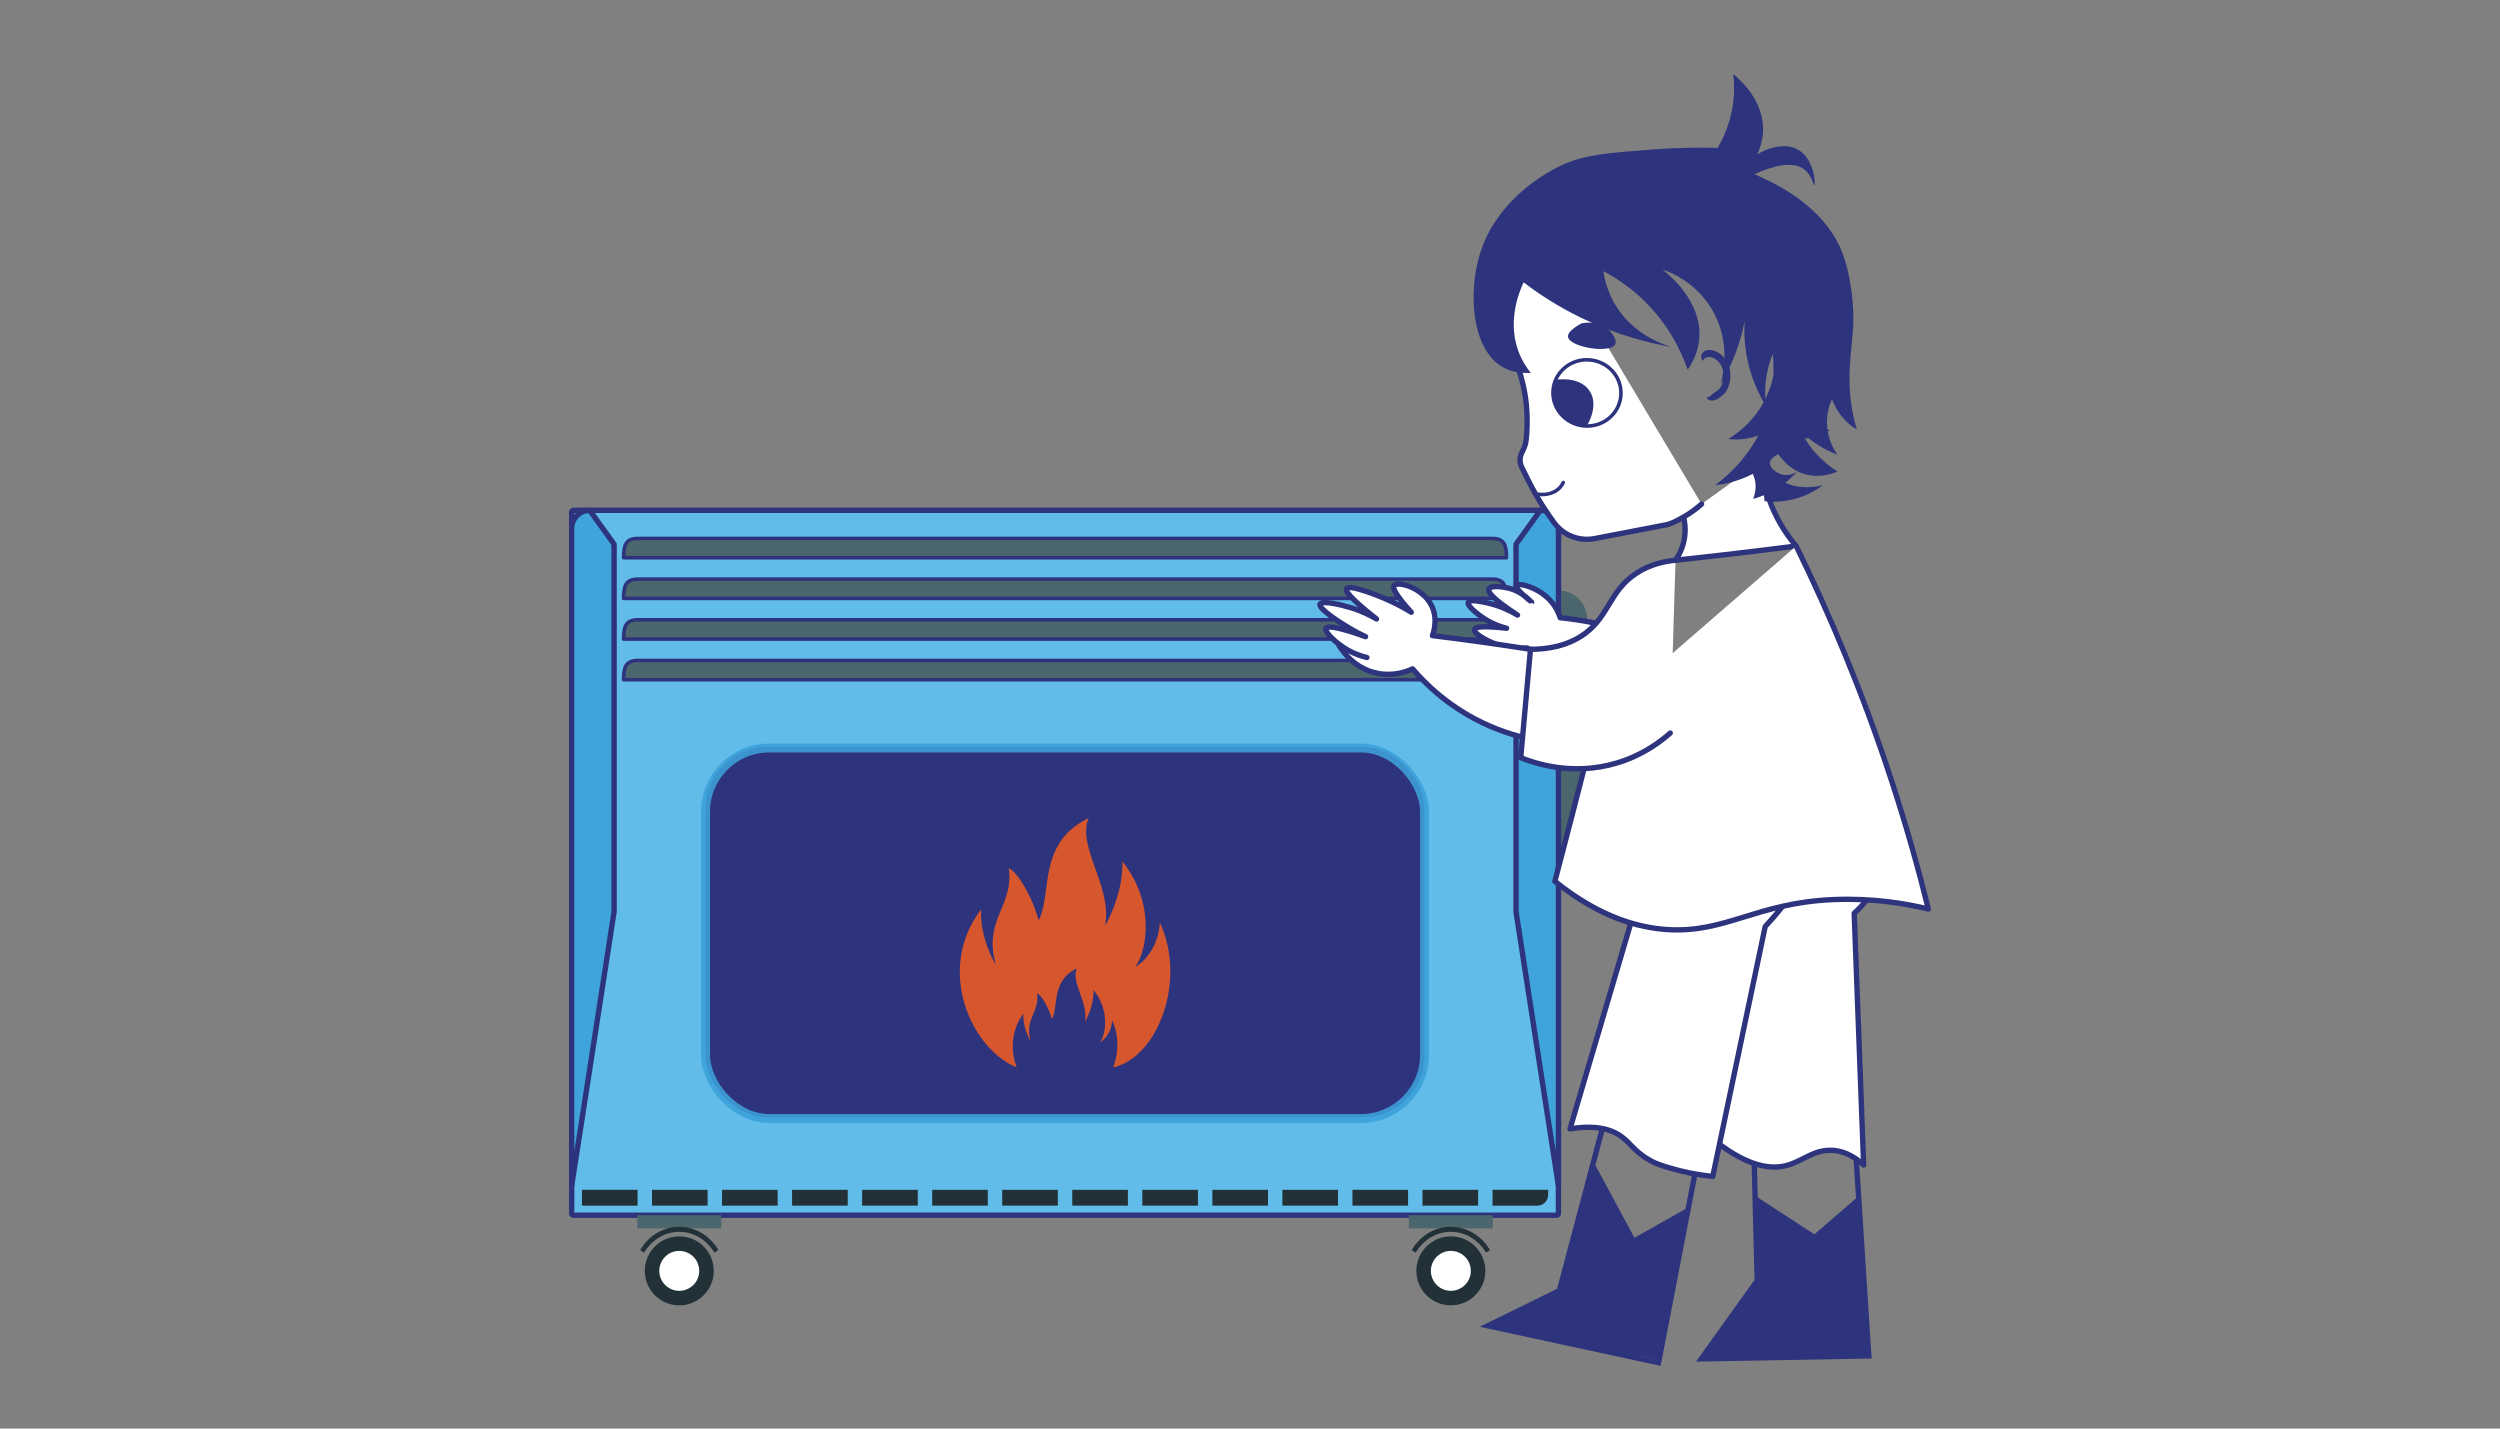 <?xml version="1.0" encoding="UTF-8"?>
<svg xmlns="http://www.w3.org/2000/svg" viewBox="0 0 1400 800">
  <rect x="0" y="0" width="1400" height="800" fill="#808080" stroke="none"/>
  <defs>
    <style>
      .cls-1 {
        fill: #61bcea;
      }

      .cls-1, .cls-2, .cls-3, .cls-4, .cls-5, .cls-6, .cls-7 {
        stroke: #2d337d;
      }

      .cls-1, .cls-8, .cls-3, .cls-4, .cls-6, .cls-7 {
        stroke-linecap: round;
        stroke-linejoin: round;
      }

      .cls-1, .cls-4, .cls-5, .cls-6 {
        stroke-width: 3px;
      }

      .cls-9, .cls-6 {
        fill: #fff;
      }

      .cls-10 {
        fill: #d2202f;
      }

      .cls-2, .cls-3, .cls-7 {
        stroke-width: 2px;
      }

      .cls-2, .cls-5 {
        stroke-miterlimit: 10;
      }

      .cls-2, .cls-5, .cls-7 {
        fill: none;
      }

      .cls-11, .cls-8, .cls-12 {
        fill: #2d337d;
      }

      .cls-8 {
        stroke: #3fa4dc;
        stroke-width: 5px;
      }

      .cls-13 {
        fill: #f15c22;
      }

      .cls-3, .cls-14 {
        fill: #4b666d;
      }

      .cls-15 {
        fill: #223137;
      }

      .cls-4 {
        fill: #3fa4dc;
      }

      .cls-12 {
        opacity: .14;
      }
    </style>
  </defs>
  <g id="Layer_3" data-name="Layer 3">
    <path class="cls-11" d="M953.59,202.11c.55-1.06,1.22-1.68,1.74-1.9,.28-.1,.48-.15,.72-.17,.21-.04,.48-.07,.84-.11,.37-.04,1.33-.03,2.48,.48,1.13,.49,2.46,1.48,3.39,2.65,.96,1.17,1.57,2.52,1.88,3.56,.31,1.04,.38,1.74,.38,1.74,0,0,.12,.7,.11,1.83,0,1.12-.15,2.67-.6,4.18-.22,.75-.52,1.49-.87,2.15-.4,.75-.58,.99-1.16,1.51-1.03,.95-2.06,1.64-2.54,1.96-.91,.59-1.55,1.11-2.08,1.6-.22,.21-.45,.43-.71,.67-.11,.1-.23,.18-.43,.16-.2-.01-.41-.19-.61-.41-.1,.27-.2,.59-.1,.94,.09,.35,.37,.71,.7,.9,.67,.41,1.33,.47,1.92,.48,1.19-.01,2.26-.37,3.4-1.07,.62-.39,1.79-1.16,3.11-2.37,.34-.32,.68-.64,1.07-1.14,.25-.32,.33-.49,.48-.72,.14-.22,.26-.45,.39-.68,.49-.92,.88-1.91,1.17-2.89,.58-1.96,.75-3.87,.74-5.29,0-.71-.05-1.3-.08-1.71-.05-.41-.08-.64-.08-.64,0,0-.09-.94-.51-2.35-.42-1.4-1.23-3.25-2.57-4.88-1.33-1.65-3.08-3-4.88-3.79-1.79-.8-3.55-.88-4.46-.75-1.68,.14-3.17,1.32-3.57,2.64-.4,1.33,.01,2.47,.69,3.42Z"/>
  </g>
  <g id="Layer_5" data-name="Layer 5">
    <g>
      <g>
        <rect class="cls-1" x="320.13" y="285.77" width="552.59" height="394.76" rx=".97" ry=".97"/>
        <path class="cls-15" d="M399.71,711.68c0-10.67-8.65-19.32-19.32-19.32s-19.31,8.65-19.31,19.32,8.65,19.32,19.31,19.32,19.32-8.65,19.32-19.32Z"/>
        <path class="cls-9" d="M391.57,711.68c0-6.17-5-11.18-11.18-11.18s-11.18,5.01-11.18,11.18,5,11.18,11.18,11.18,11.18-5.01,11.18-11.18Z"/>
        <rect class="cls-14" x="356.88" y="680.53" width="47.03" height="7.36"/>
        <path class="cls-15" d="M380.39,689.82c8.31,0,15.57,4.68,19.67,11.69l2.23-1.48c-4.56-7.81-12.65-13.02-21.9-13.02s-17.34,5.21-21.9,13.02l2.23,1.48c4.1-7.01,11.36-11.69,19.67-11.69Z"/>
        <path class="cls-15" d="M793.16,711.68c0-10.67,8.65-19.32,19.32-19.32s19.32,8.65,19.32,19.32-8.65,19.32-19.32,19.32-19.32-8.65-19.32-19.32Z"/>
        <path class="cls-9" d="M801.29,711.68c0-6.17,5-11.18,11.18-11.18s11.18,5.01,11.18,11.18-5,11.18-11.18,11.18-11.18-5.01-11.18-11.18Z"/>
        <rect class="cls-14" x="788.96" y="680.53" width="47.03" height="7.36" transform="translate(1624.94 1368.42) rotate(180)"/>
        <path class="cls-15" d="M812.47,689.82c-8.31,0-15.57,4.68-19.67,11.69l-2.23-1.48c4.56-7.81,12.65-13.02,21.9-13.02s17.34,5.21,21.9,13.02l-2.23,1.48c-4.09-7.01-11.36-11.69-19.67-11.69Z"/>
        <path class="cls-3" d="M835.46,301.52H357.4c-6.99,0-8.17,3.65-8.17,10.8h494.39c0-7.15-1.18-10.8-8.17-10.8Z"/>
        <path class="cls-3" d="M835.46,324.3H357.4c-6.99,0-8.17,3.65-8.17,10.8h494.39c0-7.15-1.18-10.8-8.17-10.8Z"/>
        <path class="cls-3" d="M835.46,347.08H357.4c-6.99,0-8.17,3.65-8.17,10.8h494.39c0-7.15-1.18-10.8-8.17-10.8Z"/>
        <path class="cls-3" d="M835.46,369.85H357.4c-6.99,0-8.17,3.65-8.17,10.8h494.39c0-7.15-1.18-10.8-8.17-10.8Z"/>
        <g>
          <path class="cls-15" d="M325.89,666.3h31.15v8.86h-30.58c-.32,0-.57-.26-.57-.57v-8.28h0Z"/>
          <rect class="cls-15" x="365.12" y="666.3" width="31.15" height="8.86"/>
          <rect class="cls-15" x="404.34" y="666.3" width="31.15" height="8.86"/>
          <rect class="cls-15" x="443.57" y="666.3" width="31.15" height="8.86"/>
          <rect class="cls-15" x="482.79" y="666.3" width="31.15" height="8.86"/>
          <rect class="cls-15" x="522.02" y="666.3" width="31.15" height="8.86"/>
          <rect class="cls-15" x="561.24" y="666.3" width="31.15" height="8.86"/>
          <rect class="cls-15" x="600.47" y="666.3" width="31.15" height="8.86"/>
          <rect class="cls-15" x="639.69" y="666.3" width="31.15" height="8.86"/>
          <rect class="cls-15" x="678.92" y="666.3" width="31.15" height="8.86"/>
          <rect class="cls-15" x="718.14" y="666.3" width="31.15" height="8.86"/>
          <rect class="cls-15" x="757.37" y="666.3" width="31.15" height="8.86"/>
          <rect class="cls-15" x="796.59" y="666.3" width="31.15" height="8.86"/>
          <path class="cls-15" d="M866.97,669.16c0,3.31-2.69,6-6,6h-25.15v-8.86h31.15v2.86Z"/>
        </g>
        <path class="cls-14" d="M888.82,469.58c0,8.89-7.21,16.09-16.09,16.09v-155c8.89,0,16.09,7.21,16.09,16.09v122.81Z"/>
        <path class="cls-11" d="M888.82,364.79h9.79c.18,0,.33,.15,.33,.33v29.7c0,.18-.15,.33-.33,.33h-9.79v-30.37h0Z"/>
        <path class="cls-10" d="M888.82,421.19h9.79c.18,0,.33,.15,.33,.33v29.7c0,.18-.15,.33-.33,.33h-9.79v-30.37h0Z"/>
        <path class="cls-4" d="M320.13,295.9v368.19l23.76-153.52v-205.82l-13.64-18.96c-5.59,0-10.12,4.53-10.12,10.12Z"/>
        <path class="cls-4" d="M872.73,295.9v368.19l-23.76-153.52v-205.82l13.64-18.96c5.59,0,10.12,4.53,10.12,10.12Z"/>
      </g>
      <rect class="cls-8" x="395.11" y="418.88" width="402.63" height="207.49" rx="35.63" ry="35.63"/>
      <path class="cls-13" d="M649.43,516.51c0,8.83-5.45,20.64-13.8,24.92,6.17-7.17,12.08-35.14-7.08-59.01,.27,9.49-2.19,22.14-9.67,36.07,4.13-22.21-16.12-44.51-9.19-60.42-29.23,14.1-20.28,43.17-28.07,57.3-3.33-12.82-11.93-27.43-16.71-29.16,2.98,21.64-14.56,28.48-7.23,54.18,0,0-9.28-15.07-8.2-31.22-26.04,34.19-5.14,78.64,19.93,88.6-3.47-8.53-3.43-20.73,3.7-30.08-.54,8.03,4.07,15.51,4.07,15.51-3.64-12.77,5.07-16.17,3.59-26.92,2.37,.86,6.65,8.12,8.3,14.49,3.87-7.02-.58-21.46,13.95-28.47-3.44,7.91,6.62,18.99,4.57,30.02,3.72-6.92,4.94-13.21,4.81-17.92,9.52,11.86,6.59,25.75,3.52,29.32,4.15-2.13,6.86-8,6.86-12.38,4.02,8.49,3.64,18.48,.58,26.44,25.03-5.55,41.43-48.85,26.09-81.28Z"/>
      <rect class="cls-12" x="395.12" y="418.17" width="402.63" height="207.49" rx="34.54" ry="34.54"/>
    </g>
    <path class="cls-6" d="M902.92,391.27c-5.54-4.04-11.12-8.17-16.73-12.39-6.44-4.84-12.76-9.67-18.96-14.48-.5,1.15-3.47,7.69-10.68,10.1-6.81,2.28-14.68-.05-19.85-5.93,6.17-1.91,12.34-3.81,18.52-5.72-4.1,.4-10.53,.45-17.59-2.16-5.47-2.02-12.56-6.09-11.96-8.18,.37-1.3,3.85-2.3,18.01-.68-3.62-.93-8.91-2.76-14.3-6.64-.91-.65-8.12-5.84-7.15-7.91,.88-1.88,8.09-.23,10.82,.39,6.89,1.58,12.5,4.23,16.75,6.76-14.3-9.33-16.71-13-16.03-14.58,.93-2.17,8.07-1.44,12.6-.03,7,2.17,11.25,7.58,11.35,7.47,.14-.15-9.72-7.7-8.73-9.45,.97-1.71,12.95,.83,20.08,9.48,2.55,3.09,3.89,6.26,4.64,8.6,5.7,.6,11.77,1.48,18.16,2.73,12.38,2.43,23.32,5.77,32.66,9.27"/>
    <path class="cls-6" d="M895.74,370.12c-12.63-2.28-25.52-4.45-38.67-6.51-18.72-2.93-37.03-5.47-54.89-7.66,.75-2.11,3.1-9.62-.51-16.85-5.09-10.19-19.01-13.79-20.94-11.23-.89,1.19,.11,4.61,9.59,14.99-3.43-2.12-8.59-5.05-15.2-7.84-1.66-.7-19.45-8.14-21.07-5.4-.65,1.1,.9,4.52,16.8,17-3.18-1.86-8.01-4.35-14.25-6.27-5.61-1.73-16.41-4.25-17.36-2.04-1.21,2.8,13.95,11.95,15.79,13.06,3.93,2.37,7.34,4.07,9.69,5.17,.55,.26-20.45-7.73-22.17-4.71-1.12,1.98,5.76,8.64,12.77,12.51,3.92,2.16,7.55,3.26,10.15,3.86-2.78-.65-6.33-1.79-10.15-3.86-2.48-1.35-4.54-2.8-6.2-4.14,.97,1.8,7.94,14.15,22.54,16.91,9.17,1.73,16.55-1.22,19.4-2.55,6.81,8,20.73,22.23,43.03,31.96,23.16,10.11,43.83,10.34,54.39,9.74"/>
    <path class="cls-5" d="M977.84,474.2l6.21,243.01c-10.45,14.59-20.91,29.18-31.36,43.77,31.27-.56,62.55-1.13,93.82-1.69l-16.99-266.22c-7.69-1.34-16.86-3.53-26.87-7.2-9.85-3.61-18.14-7.78-24.81-11.66Z"/>
    <path class="cls-11" d="M982.12,669.17c.64,16.01,1.29,32.03,1.93,48.04-10.45,14.59-20.91,29.18-31.36,43.77,31.27-.56,62.55-1.13,93.82-1.69-1.8-29.9-3.59-59.8-5.39-89.7-8.36,7.21-16.71,14.42-25.07,21.63-11.31-7.35-22.62-14.7-33.93-22.05Z"/>
    <path class="cls-6" d="M969.05,468.34l-8.12,170.92c18.53,14.47,31.04,15.53,39.22,13.49,9.55-2.37,15.44-9.31,26.38-8.55,7.54,.52,13.41,4.79,17.11,8.2-1.77-46.99-3.54-93.98-5.3-140.97,9.27-8.36,13.56-17.21,10.89-21.79-1.12-1.91-3.52-3.19-5.79-3.4-4.05-.38-8.32,2.59-10.61,7.63-10.24-1.57-23.46-4.66-37.93-11.01-10.42-4.57-19.03-9.76-25.85-14.52Z"/>
    <path class="cls-5" d="M933.29,496.45c-20.02,75.45-40.05,150.9-60.07,226.34-13.34,6.55-26.69,13.1-40.03,19.65,31.86,6.88,63.72,13.76,95.58,20.65,16.73-86.81,33.47-173.63,50.2-260.44l-45.68-6.19Z"/>
    <path class="cls-11" d="M892.38,650.61c-6.39,24.06-12.77,48.12-19.16,72.19-13.34,6.55-26.69,13.1-40.03,19.65,32.01,6.38,64.02,12.76,96.03,19.14,5.57-28.57,11.14-57.14,16.71-85.72-10.21,5.76-20.43,11.52-30.64,17.28-7.64-14.18-15.28-28.36-22.92-42.54Z"/>
    <path class="cls-6" d="M920.94,490.95c-13.91,47.07-27.82,94.14-41.74,141.21,14.75-2.41,23.06,.41,27.99,3.72,5.95,3.99,7.75,8.89,17.01,14.05,3.61,2.01,6.58,2.87,12.52,4.59,5.55,1.61,13.13,3.36,22.42,4.24,9.79-46.64,19.59-93.27,29.38-139.91,10.5-11.37,14.92-17.91,13.26-19.64-1.07-1.11-4.68-.21-10.82,2.71-2.39,.07-5.34,.12-8.73,.09,0,0-3.25-.03-6.36-.16-15-.6-28.41-3.29-28.41-3.29-7.28-1.46-16.38-3.78-26.52-7.61Z"/>
    <path class="cls-6" d="M986.06,258.39c.78,8.43,3.13,21,10.53,34.15,2.97,5.27,6.2,9.66,9.26,13.24-14.1,1.81-28.34,3.54-42.73,5.19-8.32,.96-16.59,1.88-24.82,2.76,1.52-2.19,4.02-6.4,4.98-12.27,.85-5.17,.14-9.44-.47-11.94"/>
    <path class="cls-11" d="M1003.22,210.53c-.59,4.91-1.35,16.88,4.86,30.06,6.44,13.7,16.69,20.82,20.87,23.42-.74,.37-12.2,5.88-23.79-.85-11.17-6.49-17.97-21.74-13.36-34.8-.6,1.46-3.09,7.78-2.9,16.64,.17,7.95,.43,15.9,5.97,21.66,9.07,9.44,25.06,5.31,26.01,5.05-3.93,2.9-11.24,7.4-21.31,8.82-4.4,.62-8.3,.5-11.45,.15-.97-10.47-1.94-20.94-2.9-31.41,6-12.91,12-25.82,18-38.74Z"/>
    <path class="cls-6" d="M863.7,132.97c-15.47,13.22-20.04,25.44-21.47,33.89-4.03,23.86,13.88,36.12,12.92,71.57-.14,5.27-.49,8.96-1.03,10.64-.49,1.53-1.1,2.91-1.74,4.11-1.39,2.6-1.54,5.68-.26,8.34,1.09,2.28,2.37,4.9,3.84,7.77,6.44,12.62,10.68,18.2,14.02,22.98,5.15,7.38,14.15,11.03,22.99,9.33,13.4-2.58,26.81-5.15,40.21-7.73,2.69-.52,5.85-2.2,9.64-4.35,4.49-2.55,7.84-5.25,10.06-7.25"/>
    <path class="cls-11" d="M974.85,160.27c26.65,16.33,33.13,31.4,34.07,42.19,.95,10.89-3.08,24.33,4.86,32.8,3.44,3.67,7.89,5.01,10.94,5.58-2.2,1.44-6.14,3.61-11.42,4.47-7.13,1.16-12.57-2.29-13.23-1.09-.35,.64,.7,2.36,6.84,7.11-9.28,.99-15.54,4.44-15.79,7.88-.19,2.65,3.18,5.28,5.92,6.26,4.64,1.67,8.75-.93,9.27-1.27-2.34,2.6-5.76,5.88-10.4,8.88-5.47,3.53-10.57,5.35-14.18,6.32,.72-1.73,1.84-5.14,1.23-9.35-.27-1.91-.83-3.49-1.38-4.68-2.95,1.53-5.65,2.61-7.88,3.38-2.79,.97-5.13,1.55-6.67,1.89-2.46,.54-4.72,.87-6.7,1.08,3.27-2.27,29.45-21.11,32.82-55.71,3.1-31.73-15.34-52.49-18.31-55.72Z"/>
    <path class="cls-11" d="M970.59,41.51c.59,4.74,.9,11.53-.56,19.53-1.78,9.73-5.44,17.18-8.16,21.78-8.71-.24-21.25-.27-36.35,.88-24.55,1.87-36.82,2.8-49.22,8.04-3.54,1.5-38.12,16.76-48.08,52.21-5.86,20.86-4.11,52.1,13.78,61.91,5.26,2.88,10.87,3.22,15.2,2.92-2.52-3.11-5.26-7.37-7.16-12.85-5.95-17.2,1.04-33.27,3.2-37.81,8.46,6.47,19.14,13.5,32.15,19.82,19.18,9.32,36.97,13.97,50.71,16.39-5.36-1.6-22.28-7.4-32.06-24.52-3.79-6.64-5.42-13.07-6.16-17.94,6.3,3.31,13.84,8.12,21.31,15.1,15.24,14.24,22.48,30.28,25.93,40.05,4.11-5.95,5.58-11.32,6.16-14.91,3.75-23.32-19.13-40.26-20.36-41.15,3.53,1.15,20.09,7,29.27,25.07,9.21,18.11,4.4,35.5,3.31,39.14,3.7-6.2,7.97-14.71,11.07-25.33,2.4-8.21,3.5-15.59,3.97-21.6-1.36,6.51-2.72,16.98-.67,29.56,2.25,13.8,7.6,24.01,11.24,29.83-.66-4.44-1.1-11.12,.46-18.97,1.2-6.04,3.21-10.89,4.98-14.37-1.27,5.38-2.7,15.06,.61,26.05,7.19,23.94,30.51,33.05,33.73,34.25-1.71-2.42-5.51-8.51-5.79-17.13-.2-6.38,1.62-11.34,2.82-13.98,1,2.8,2.97,7.16,6.88,11.35,2.48,2.66,5.01,4.48,7.03,5.7-1.69-5.69-3.71-14.28-4.07-24.9-.22-6.36,.22-11.84,.56-16.2,.81-10.21,2.25-17.45,1.23-29.71,0-.05-.02-.19-.03-.38-.25-2.94-1.57-16.69-5.63-27.35-8.37-21.95-28.81-35.63-49.42-44.46,9.69-4.35,21.32-7.8,28.04-2.57,4.26,3.32,5.1,8.99,5.54,8.82,.68-.27,.19-14.48-9.06-19.89-9.67-5.66-22.35,2.16-22.97,2.55,1.53-3.22,2.82-7.1,3.2-11.53,1.6-18.75-14.36-31.63-16.64-33.42Z"/>
    <path class="cls-11" d="M993.49,187.93c.86,5.01,3.37,23.3-7.82,40.68-5.85,9.08-13.2,14.42-17.88,17.25,3.38,.39,9.68,.65,16.86-1.96,9.29-3.37,14.66-9.59,16.77-12.34-2.64-14.54-5.29-29.08-7.93-43.63Z"/>
    <path class="cls-6" d="M894.25,402.58c-4.74,18.59-9.52,37.16-14.33,55.72-3.05,11.75-6.11,23.49-9.19,35.23,25.71,20.69,47.52,25.97,62.59,27,32.92,2.26,50.13-14.95,93.33-16.77,22.37-.94,40.89,2.31,53.23,5.28-5.69-23.02-12.52-47.16-20.72-72.2-16.11-49.17-34.6-92.92-53.3-131.06"/>
    <path class="cls-6" d="M938.29,313.74c-5.44,.48-13.92,1.99-22.09,7.39-14.77,9.77-14.96,23.33-28.34,33.45-5.49,4.15-14.84,8.96-30.8,9.04-1.82,20.22-3.64,40.44-5.46,60.66,7.1,2.89,28.52,10.52,53.7,3.04,14.35-4.26,24.37-11.78,30.04-16.82"/>
    <path class="cls-11" d="M870.87,212.74c-.73,2.4-2.58,9.65,1.12,16.26,4.62,8.25,14.48,9.43,16.56,9.64,.3-.47,7.39-11.77,1.34-20.14-5.79-8-18.22-5.91-19.02-5.76Z"/>
    <ellipse class="cls-2" cx="888.76" cy="220.05" rx="18.55" ry="19.05" transform="translate(596.11 1087.62) rotate(-85.27)"/>
    <path class="cls-11" d="M878.09,188.66c-.26-1.72,1.32-4.14,7.61-7.62,7.07-1.37,13.63,.81,16.93,5.56,.83,1.2,2.9,4.18,1.83,6.24-2.8,5.38-25.49,1.61-26.37-4.19Z"/>
    <path class="cls-7" d="M859.26,276.33c.72,.21,5.97,1.63,10.95-.84,3.5-1.74,4.82-4.4,5.2-5.26"/>
  </g>
</svg>